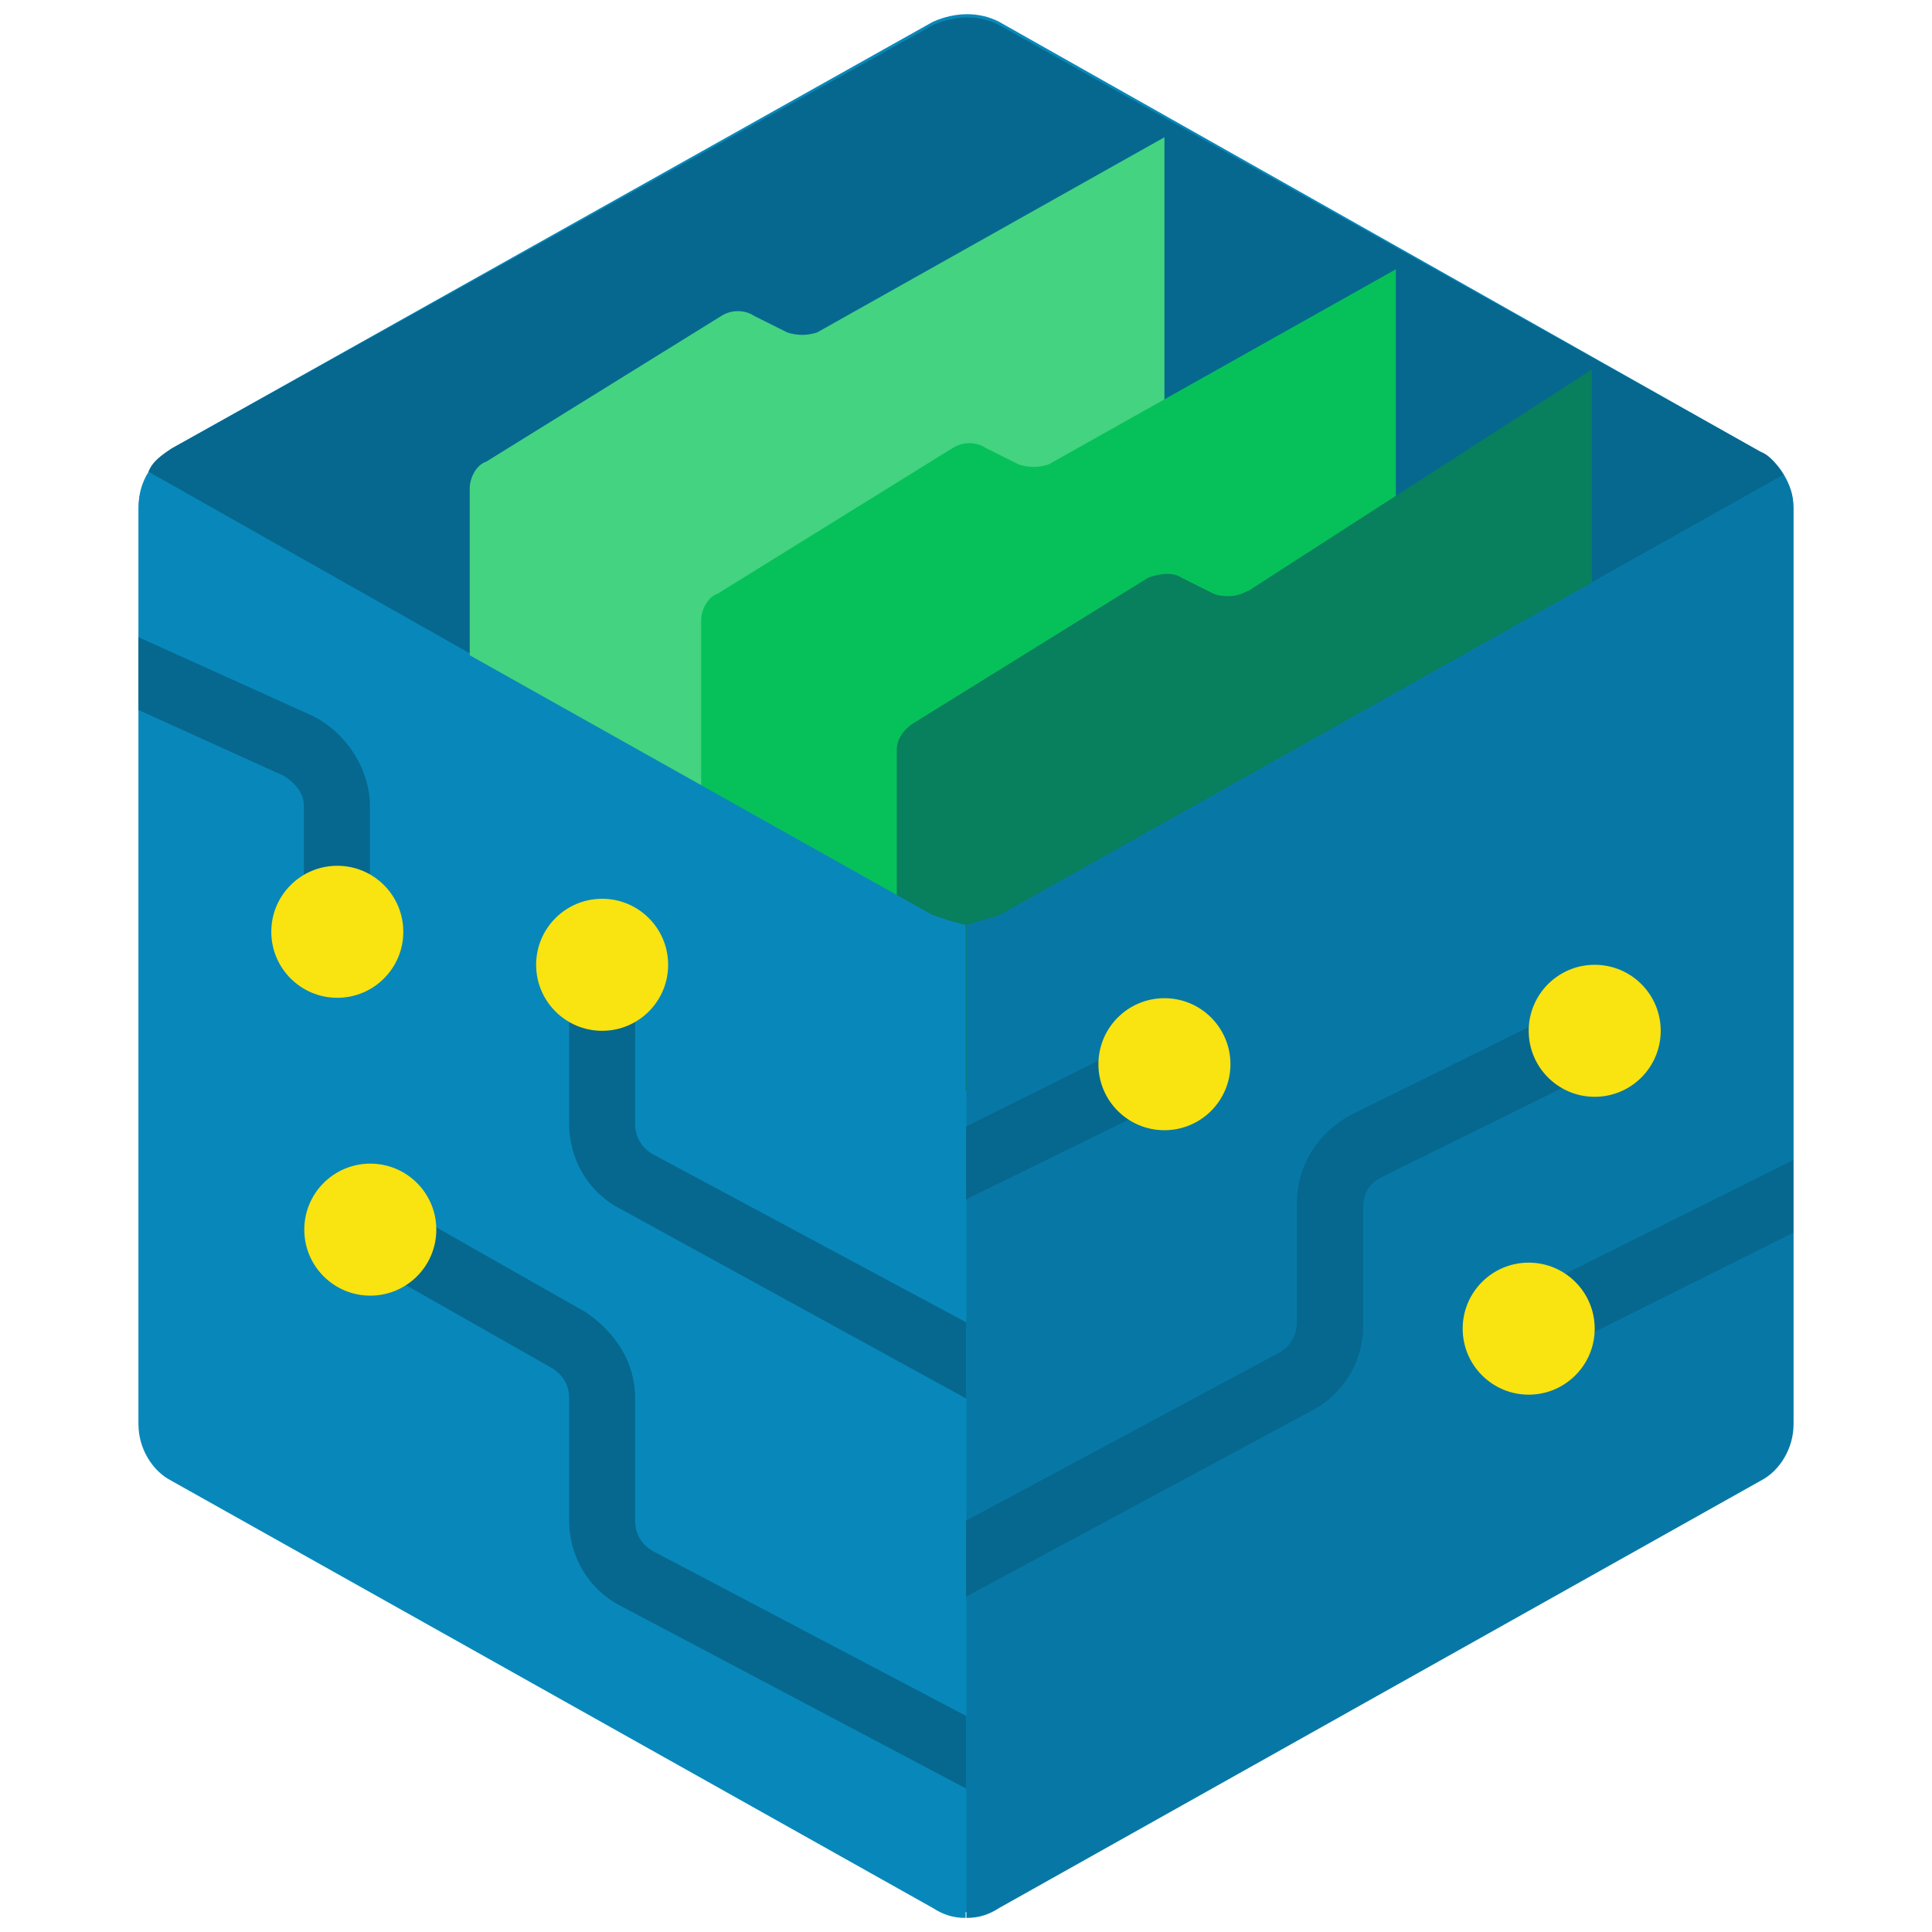 <?xml version="1.0" encoding="UTF-8"?><svg id="uuid-4aac019f-b370-4d64-942d-57aff8acadd8" xmlns="http://www.w3.org/2000/svg" viewBox="0 0 48 48"><defs><style>.uuid-e0c20509-974d-462c-b16c-76dad1fbabd1{fill:#06c15a;}.uuid-529535ab-5643-4d92-aaff-7ed30a6c1450{fill:none;}.uuid-898a6cfc-9497-41f0-b4bc-79493c272bf7{fill:#06688f;}.uuid-7aec149d-789b-4976-a623-41f8484021f4{fill:#0778a6;}.uuid-069c52cb-c885-4529-ba21-94026cd949d9{fill:#44d381;}.uuid-bea46b99-0389-4824-bb2c-88f566928a28{fill:#0888ba;}.uuid-5a91b7ec-3f17-426e-9182-b769fb3b7a92{fill:#f9e310;}.uuid-8152b5dc-3b1f-493c-a1a4-e48a6b7b07ef{fill:#087f5d;}</style></defs><rect class="uuid-529535ab-5643-4d92-aaff-7ed30a6c1450" width="48" height="48"/><path class="uuid-bea46b99-0389-4824-bb2c-88f566928a28" d="M44.55,35.32V12.62c0-.58-.33-1.15-.82-1.4L24.82.54c-.49-.25-1.07-.25-1.64,0L4.27,11.14c-.49.33-.82.82-.82,1.4v22.77c0,.58.33,1.15.82,1.4l18.91,10.61c.49.25,1.07.25,1.64,0l18.91-10.61c.49-.25.82-.74.82-1.4Z"/><path class="uuid-898a6cfc-9497-41f0-b4bc-79493c272bf7" d="M23.18,22.74c.49.25,1.07.25,1.64,0l19.49-10.94c-.16-.25-.33-.49-.58-.58L24.82.62c-.49-.25-1.07-.25-1.64,0L4.27,11.14c-.25.16-.49.33-.58.58l19.49,11.02Z"/><path class="uuid-069c52cb-c885-4529-ba21-94026cd949d9" d="M11.67,25.61v-13.48c0-.25.16-.58.41-.66l5.84-3.62c.25-.16.58-.16.82,0l.82.41c.25.08.49.08.74,0l8.63-4.85v12.33l-17.27,9.87Z"/><path class="uuid-e0c20509-974d-462c-b16c-76dad1fbabd1" d="M17.42,29.72v-14.31c0-.25.16-.58.41-.66l5.84-3.62c.25-.16.58-.16.82,0l.82.41c.25.08.49.08.74,0l8.63-4.85v13.98l-17.27,9.04Z"/><path class="uuid-8152b5dc-3b1f-493c-a1a4-e48a6b7b07ef" d="M30.99,14.68c-.25.16-.58.16-.82.08l-.82-.41c-.25-.16-.58-.08-.82,0l-5.84,3.62c-.25.16-.41.41-.41.66v9.46l17.27-9.87v-9.04l-8.55,5.51Z"/><path class="uuid-bea46b99-0389-4824-bb2c-88f566928a28" d="M23.18,22.74L3.69,11.8c-.16.25-.25.49-.25.82v22.77c0,.58.33,1.15.82,1.4l18.91,10.61c.25.16.49.25.82.25v-24.67c-.33-.08-.58-.16-.82-.25Z"/><path class="uuid-898a6cfc-9497-41f0-b4bc-79493c272bf7" d="M7.8,17.8l-4.36-1.97v1.81l3.62,1.64c.25.16.49.41.49.74v3.12h1.64v-3.12c0-.9-.58-1.81-1.4-2.22Z"/><path class="uuid-898a6cfc-9497-41f0-b4bc-79493c272bf7" d="M24,32.85l-7.81-4.19c-.25-.16-.41-.41-.41-.74v-3.95h-1.64v3.95c0,.9.49,1.73,1.32,2.14l8.55,4.69v-1.89Z"/><path class="uuid-898a6cfc-9497-41f0-b4bc-79493c272bf7" d="M24,42.63l-7.81-4.11c-.25-.16-.41-.41-.41-.74v-3.04c0-.9-.49-1.64-1.23-2.14l-4.93-2.8-.82,1.4,4.93,2.8c.25.16.41.41.41.74v3.04c0,.9.49,1.73,1.32,2.14l8.55,4.52v-1.81Z"/><circle class="uuid-5a91b7ec-3f17-426e-9182-b769fb3b7a92" cx="9.2" cy="30.55" r="1.64"/><circle class="uuid-5a91b7ec-3f17-426e-9182-b769fb3b7a92" cx="14.96" cy="23.97" r="1.64"/><circle class="uuid-5a91b7ec-3f17-426e-9182-b769fb3b7a92" cx="8.38" cy="23.15" r="1.64"/><path class="uuid-7aec149d-789b-4976-a623-41f8484021f4" d="M24.82,22.74l19.49-10.94c.16.25.25.49.25.82v22.77c0,.58-.33,1.15-.82,1.4l-18.91,10.61c-.25.16-.49.25-.82.25v-24.67c.25-.08.58-.16.82-.25Z"/><path class="uuid-898a6cfc-9497-41f0-b4bc-79493c272bf7" d="M27.95,26.02l-3.95,1.97v1.81l4.69-2.3-.74-1.48Z"/><path class="uuid-898a6cfc-9497-41f0-b4bc-79493c272bf7" d="M39.29,24.87l-5.67,2.8c-.82.41-1.4,1.23-1.4,2.22v2.96c0,.33-.16.58-.41.74l-7.81,4.19v1.89l8.55-4.6c.82-.41,1.32-1.23,1.32-2.14v-2.96c0-.33.16-.58.49-.74l5.67-2.8-.74-1.56Z"/><path class="uuid-898a6cfc-9497-41f0-b4bc-79493c272bf7" d="M44.55,28.82l-6.91,3.45.66,1.48,6.25-3.12v-1.81Z"/><circle class="uuid-5a91b7ec-3f17-426e-9182-b769fb3b7a92" cx="39.62" cy="25.61" r="1.64"/><circle class="uuid-5a91b7ec-3f17-426e-9182-b769fb3b7a92" cx="37.98" cy="33.01" r="1.64"/><circle class="uuid-5a91b7ec-3f17-426e-9182-b769fb3b7a92" cx="28.93" cy="26.44" r="1.64"/></svg>